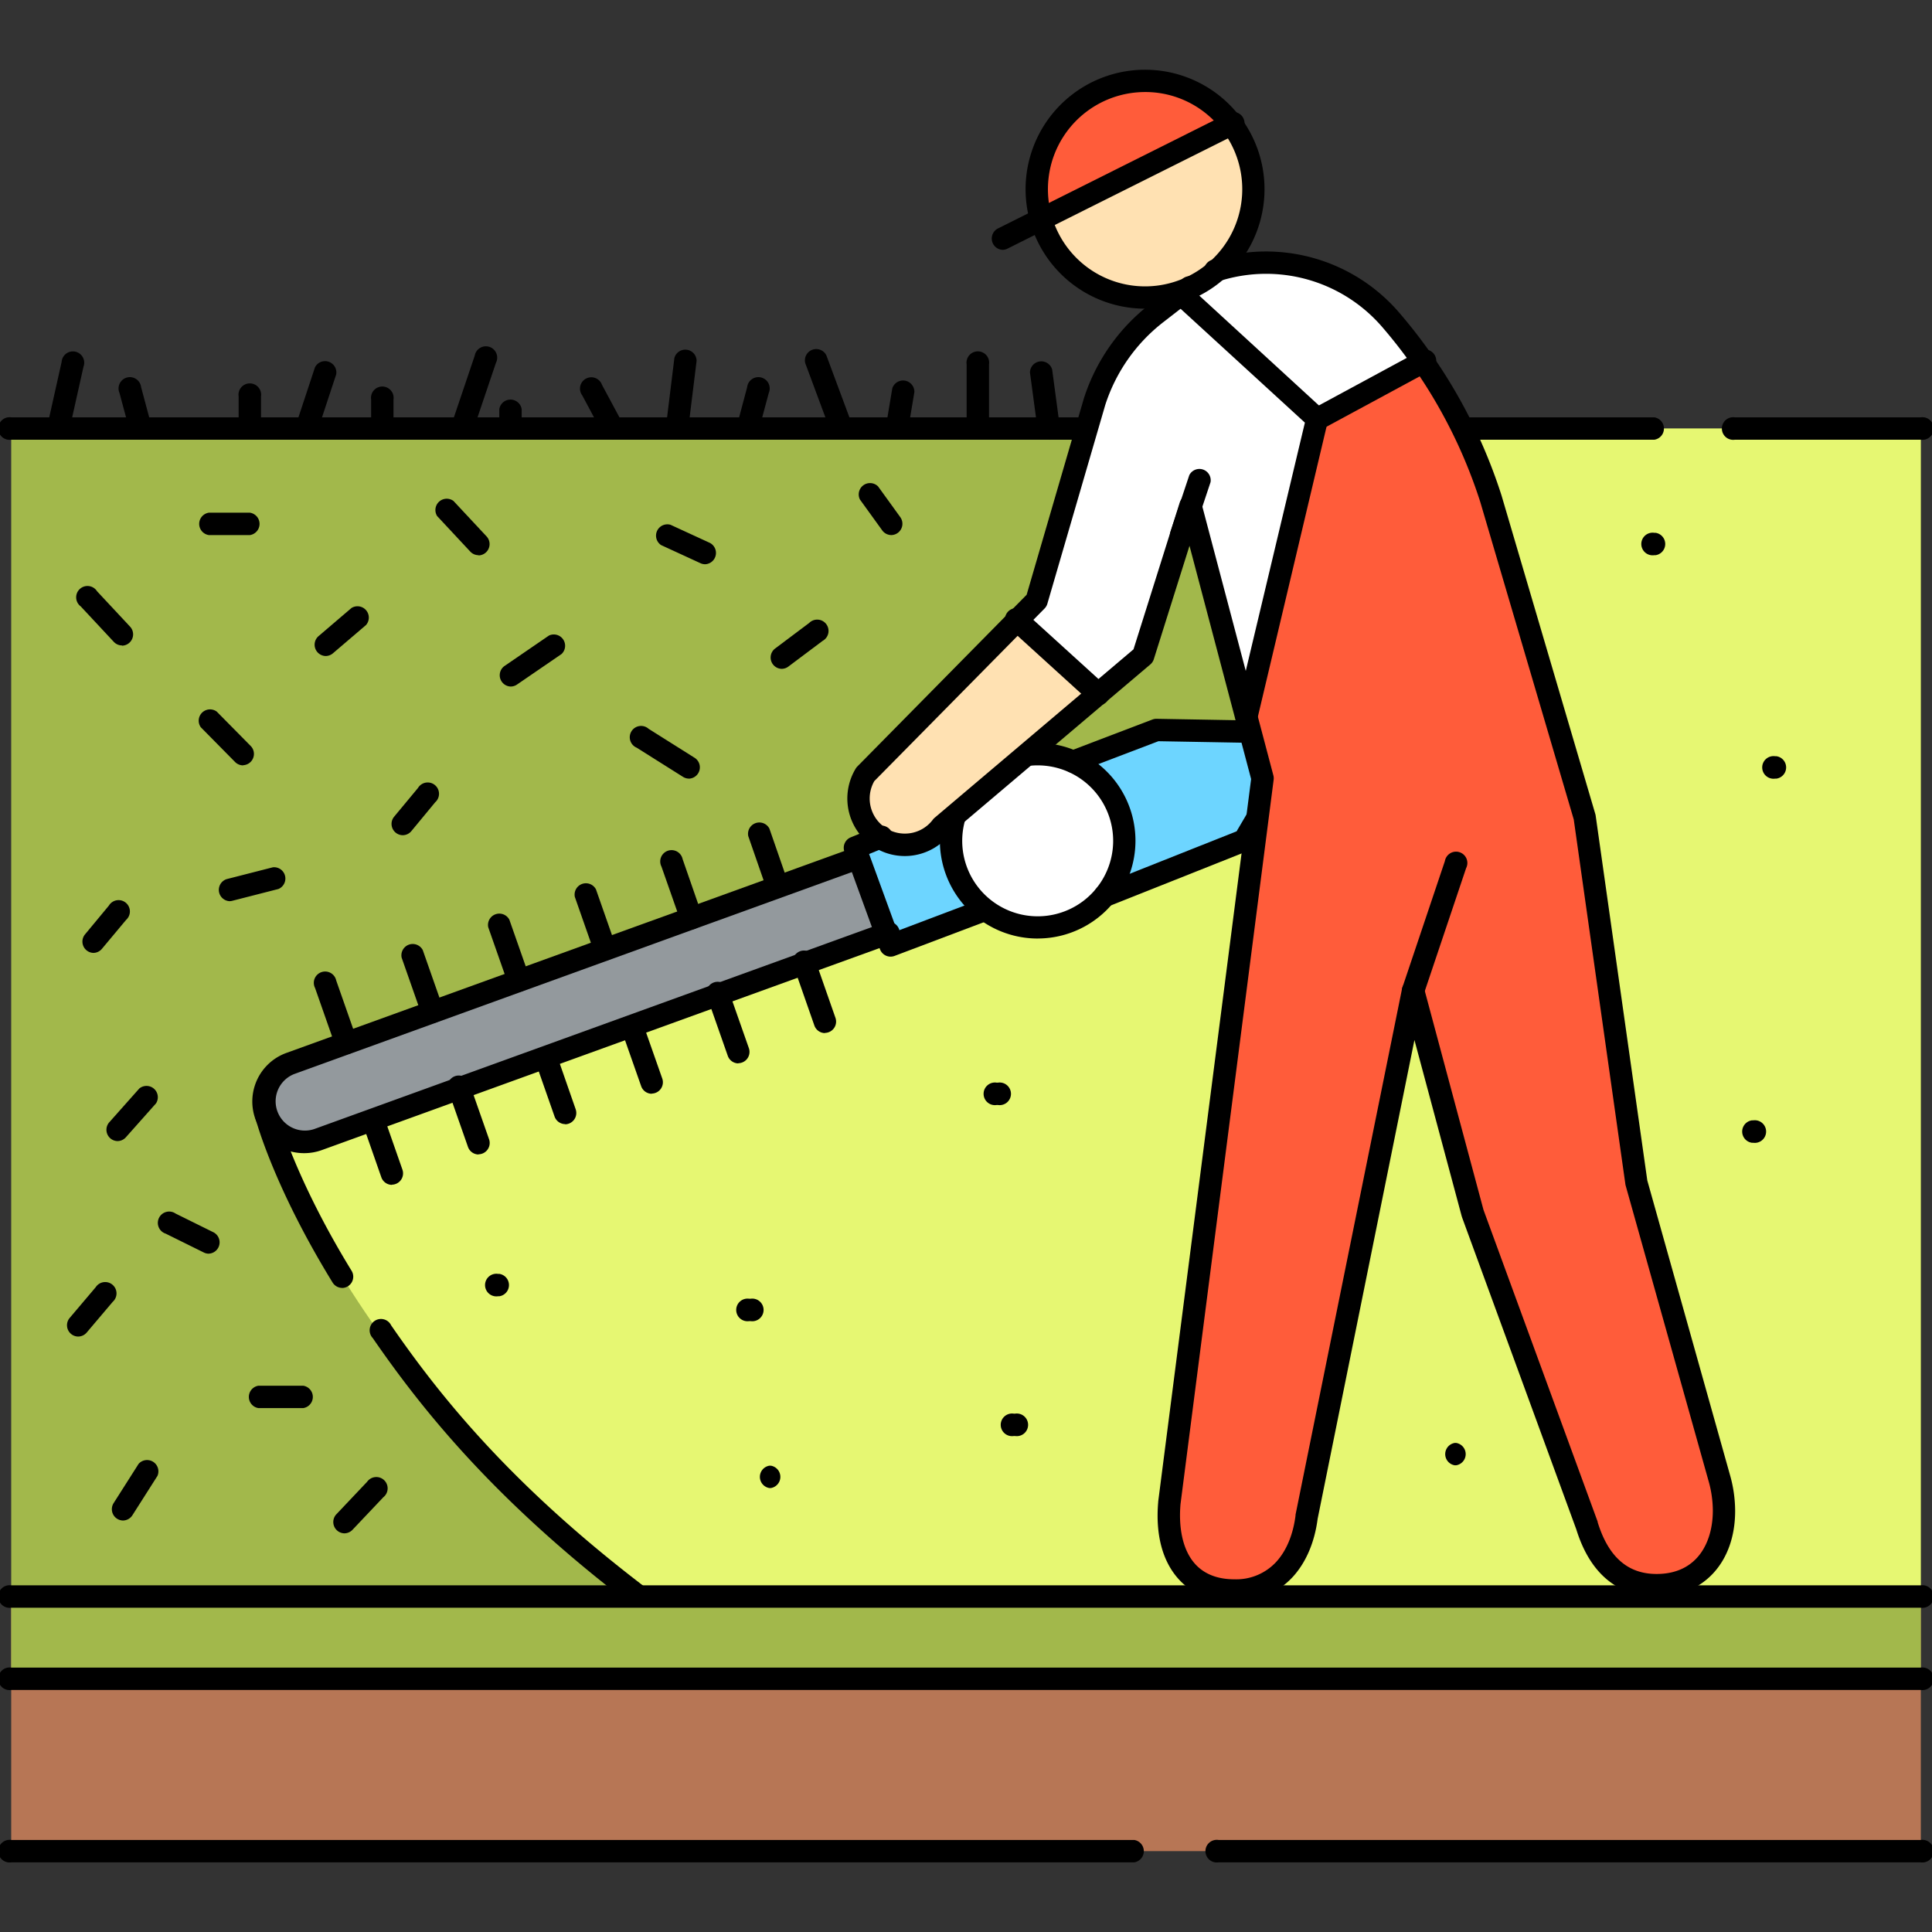<svg id="Слой_1" height="512" viewBox="0 0 512 512" width="512" xmlns="http://www.w3.org/2000/svg" data-name="Слой 1"><rect x="0" y="0" width="512" height="512" fill="#333333" stroke="none"/><path d="m2.97 113.57h506.07v308.9h-506.07z" fill="#a2b84b"/><path d="m70.55 295.56s16.82 64.86 97.95 126.91h340.5v-308.9h-128.91l-22.09 86.29z" fill="#e6f772"/><path d="m284.36 201.88 22.11-8.42 40.12.71-16.87 28.52-37.07 14.74z" fill="#6dd5ff"/><path d="m268.82 238.18-32.79 12.37-9.44-25.89 34.12-13.94z" fill="#6dd5ff"/><path d="m272.07 200.06a21.63 21.63 0 0 1 2.9-.19 22.93 22.93 0 1 1 -22 16.26z" fill="#fff"/><path d="m76.17 255.72h160.3a0 0 0 0 1 0 0v21.44a0 0 0 0 1 0 0h-160.3a10.72 10.72 0 0 1 -10.72-10.72 10.72 10.72 0 0 1 10.72-10.72z" fill="#93999d" transform="matrix(.94 -.341 .341 .94 -81.7 67.32)"/><path d="m2.97 423.09h506.07v67.48h-506.07z" fill="#b77655"/><path d="m2.97 423.09h506.07v21.8h-506.07z" fill="#a2b84b"/><circle cx="303.47" cy="50.14" fill="#ffe1b2" r="28.71" transform="matrix(.654 -.757 .757 .654 67.13 247)"/><path d="m334.59 206.25-24.69 192c-1.14 13 4.17 23.22 17.24 23.22 11.22 0 17.72-8.34 19.13-19.47l28.2-139.4 15.8 58.93 30.31 82.78c2.9 9.39 8.61 15.79 18.44 15.79 14.9 0 20.7-14.28 16.59-28.6l-21.93-78.1-13.68-96.86-24.84-84.37a136 136 0 0 0 -26.6-47.49c-11.65-13.26-30.15-18.57-46.84-12.81l-.72.26a17.52 17.52 0 0 0 -2.53 1.64l-11.96 9.23a48.39 48.39 0 0 0 -16.4 23.37l-15.39 52.79-45.39 46a12.27 12.27 0 0 0 2.05 15.37 12.27 12.27 0 0 0 18.2-1.56l53.42-45.17 12.49-39.8z" fill="#fff"/><path d="m374.47 262.61 15.8 58.94 30.31 82.78c2.9 9.39 8.61 15.79 18.44 15.79 14.9 0 20.7-14.28 16.59-28.6l-21.93-78.12-13.68-96.86-24.84-84.37c-5.06-15.47-11.15-25.43-17.89-36.39l-28.17 15.22-18.78 78.88 4.28 16.39-24.69 192c-1.14 13 4.17 23.22 17.24 23.22 11.22 0 17.72-8.34 19.13-19.47z" fill="#ff5c3a"/><path d="m269.62 164.45-40.29 40.75a12.27 12.27 0 0 0 2.05 15.37 12.27 12.27 0 0 0 18.2-1.56l41.54-35z" fill="#ffe1b2"/><path d="m275.87 58.05 50.53-25.18a28.71 28.71 0 0 0 -50.53 25.18z" fill="#ff5c3a"/><path d="m218.62 273.78a3 3 0 0 1 -2.8-2l-5.42-15.5a3 3 0 1 1 5.6-2l5.42 15.5a3 3 0 0 1 -2.8 3.95z"/><path d="m206.1 238a3 3 0 0 1 -2.8-2l-5-14.41a3 3 0 0 1 5.6-2l5 14.41a3 3 0 0 1 -2.8 3.95z"/><path d="m195.67 281.81a3 3 0 0 1 -2.8-2l-5.35-15.25a3 3 0 1 1 5.6-2l5.35 15.25a3 3 0 0 1 -2.8 3.95z"/><path d="m183.24 246.32a3 3 0 0 1 -2.8-2l-5.14-14.65a3 3 0 1 1 5.6-2l5.1 14.7a3 3 0 0 1 -2.8 3.95z"/><path d="m172.72 289.86a3 3 0 0 1 -2.8-2l-5.27-15a3 3 0 0 1 5.6-2l5.27 15a3 3 0 0 1 -2.8 3.95z"/><path d="m160.36 254.6a3 3 0 0 1 -2.8-2l-5.22-14.9a3 3 0 0 1 5.6-2l5.22 14.9a3 3 0 0 1 -2.8 3.95z"/><path d="m149.77 297.9a3 3 0 0 1 -2.8-2l-5.18-14.78a3 3 0 0 1 5.6-2l5.18 14.88a3 3 0 0 1 -2.8 3.95z"/><path d="m137.5 262.88a3 3 0 0 1 -2.8-2l-5.31-15.14a3 3 0 0 1 5.6-2l5.31 15.14a3 3 0 0 1 -2.8 3.95z"/><path d="m126.82 305.95a3 3 0 0 1 -2.8-2l-5.1-14.55a3 3 0 1 1 5.6-2l5.1 14.55a3 3 0 0 1 -2.8 3.95z"/><path d="m114.63 271.16a3 3 0 0 1 -2.8-2l-5.39-15.37a3 3 0 0 1 5.6-2l5.39 15.37a3 3 0 0 1 -2.8 3.95z"/><path d="m103.86 314a3 3 0 0 1 -2.8-2l-5-14.3a3 3 0 0 1 5.6-2l5 14.3a3 3 0 0 1 -2.8 3.95z"/><path d="m91.77 279.44a3 3 0 0 1 -2.8-2l-5.47-15.6a3 3 0 1 1 5.6-2l5.47 15.61a3 3 0 0 1 -2.8 3.95z"/><path d="m236.22 141.8a3 3 0 0 1 -2.41-1.23l-5.91-8.18a3 3 0 0 1 4.81-3.47l5.91 8.18a3 3 0 0 1 -2.4 4.7z"/><path d="m207.13 177.25a3 3 0 0 1 -1.78-5.34l9.09-6.82a3 3 0 1 1 3.56 4.75l-9.09 6.82a3 3 0 0 1 -1.78.59z"/><path d="m182.59 206.34a3 3 0 0 1 -1.58-.46l-12.27-7.73a3 3 0 1 1 3.16-5l12.27 7.73a3 3 0 0 1 -1.58 5.47z"/><path d="m186.88 149.53a3 3 0 0 1 -1.24-.27l-10.43-4.8a3 3 0 0 1 2.48-5.39l10.43 4.8a3 3 0 0 1 -1.24 5.66z"/><path d="m135.33 181.94a3 3 0 0 1 -1.68-5.41l11.82-8.1a3 3 0 0 1 3.35 4.89l-11.82 8.1a3 3 0 0 1 -1.67.52z"/><path d="m126.81 147.13a3 3 0 0 1 -2.17-.94l-8.79-9.42a3 3 0 0 1 4.34-4l8.79 9.42a3 3 0 0 1 -2.17 5z"/><path d="m32.34 171.05a3 3 0 0 1 -2.17-.94l-8.79-9.42a3 3 0 1 1 4.34-4l8.79 9.42a3 3 0 0 1 -2.17 5z"/><path d="m86.29 173.85a3 3 0 0 1 -1.93-5.22l8.78-7.5a3 3 0 0 1 3.86 4.51l-8.78 7.5a3 3 0 0 1 -1.93.71z"/><path d="m66.24 141.8h-10.91a3 3 0 0 1 0-5.93h10.91a3 3 0 0 1 0 5.93z"/><path d="m64.42 202.83a3 3 0 0 1 -2.11-.88l-9.09-9.21a3 3 0 0 1 4.22-4.16l9.09 9.21a3 3 0 0 1 -2.11 5z"/><path d="m106.69 221.34a3 3 0 0 1 -2.28-4.86l6.36-7.66a3 3 0 1 1 4.56 3.79l-6.33 7.66a3 3 0 0 1 -2.31 1.07z"/><path d="m24.77 252.53a3 3 0 0 1 -2.28-4.86l6.36-7.67a3 3 0 1 1 4.56 3.79l-6.41 7.67a3 3 0 0 1 -2.23 1.07z"/><path d="m60.78 238.82a3 3 0 0 1 -.73-5.84l12.27-3.14a3 3 0 0 1 1.47 5.75l-12.27 3.14a3 3 0 0 1 -.74.09z"/><path d="m31.13 302.4a3 3 0 0 1 -2.22-4.93l8-9a3 3 0 0 1 4.44 3.93l-8 9a3 3 0 0 1 -2.22 1z"/><path d="m55.33 332.24a3 3 0 0 1 -1.31-.31l-10.11-5a3 3 0 1 1 2.63-5.32l10.11 5a3 3 0 0 1 -1.32 5.62z"/><path d="m20.68 354.2a3 3 0 0 1 -2.26-4.88l6.93-8.18a3 3 0 1 1 4.52 3.86l-6.93 8.18a3 3 0 0 1 -2.26 1.02z"/><path d="m80.36 373.16h-11.87a3 3 0 0 1 0-5.93h11.87a3 3 0 0 1 0 5.93z"/><path d="m32.58 402.95a3 3 0 0 1 -2.5-4.56l6.65-10.45a3 3 0 0 1 5 3.18l-6.65 10.45a3 3 0 0 1 -2.5 1.38z"/><path d="m91.24 406.35a3 3 0 0 1 -2.15-5l8.18-8.64a3 3 0 1 1 4.31 4.08l-8.18 8.64a3 3 0 0 1 -2.16.92z"/><path d="m37.26 116.53a3 3 0 0 1 -2.86-2.2l-2.73-10.18a3 3 0 1 1 5.73-1.53l2.73 10.18a3 3 0 0 1 -2.87 3.73z"/><path d="m66.24 116.53a3 3 0 0 1 -3-3v-8.47a3 3 0 1 1 5.93 0v8.47a3 3 0 0 1 -2.93 3z"/><path d="m81.24 116.53a3 3 0 0 1 -2.82-3.9l5.05-15.29a3 3 0 0 1 5.63 1.86l-5.05 15.3a3 3 0 0 1 -2.81 2.03z"/><path d="m101.35 116.53a3 3 0 0 1 -3-3v-7.64a3 3 0 1 1 5.93 0v7.64a3 3 0 0 1 -2.93 3z"/><path d="m122.42 116.53a3 3 0 0 1 -2.81-3.92l6.2-18.36a3 3 0 1 1 5.62 1.9l-6.2 18.36a3 3 0 0 1 -2.81 2.02z"/><path d="m135.32 116.53a3 3 0 0 1 -3-3v-5.09a3 3 0 0 1 5.93 0v5.09a3 3 0 0 1 -2.93 3z"/><path d="m162.37 116.53a3 3 0 0 1 -2.62-1.57l-5.45-10.18a3 3 0 1 1 5.23-2.8l5.47 10.19a3 3 0 0 1 -2.61 4.37z"/><path d="m179.41 116.53h-.37a3 3 0 0 1 -2.58-3.31l2.26-18.36a3 3 0 0 1 5.89.73l-2.26 18.36a3 3 0 0 1 -2.94 2.58z"/><path d="m198.16 116.53a3 3 0 0 1 -2.87-3.73l2.71-10.18a3 3 0 1 1 5.73 1.53l-2.73 10.18a3 3 0 0 1 -2.84 2.2z"/><path d="m223 116.53a3 3 0 0 1 -2.78-1.93l-6.82-18.36a3 3 0 0 1 5.6-2.06l6.82 18.36a3 3 0 0 1 -2.78 4z"/><path d="m237.7 116.53a3 3 0 0 1 -2.93-3.45l1.7-10.18a3 3 0 0 1 5.85 1l-1.7 10.18a3 3 0 0 1 -2.92 2.45z"/><path d="m259.17 114a3 3 0 0 1 -3-3v-14.43a3 3 0 1 1 5.93 0v14.43a3 3 0 0 1 -2.93 3z"/><path d="m277.91 116.53a3 3 0 0 1 -2.91-2.53l-2.05-15.29a3 3 0 0 1 5.88-.79l2.05 15.29a3 3 0 0 1 -2.54 3.33z"/><path d="m168.5 425.43a3 3 0 0 1 -1.8-.61c-36.51-27.93-55.48-52.2-67.92-70.22a3 3 0 1 1 4.88-3.37c12.19 17.67 30.79 41.46 66.64 68.88a3 3 0 0 1 -1.8 5.32z"/><path d="m90.68 341.31a3 3 0 0 1 -2.53-1.41c-15.66-25.48-20.28-42.9-20.47-43.6a3 3 0 0 1 5.74-1.49c.08.29 4.68 17.42 19.78 42a3 3 0 0 1 -2.52 4.52z"/><path d="m286.61 116.53h-283.61a3 3 0 1 1 0-5.93h283.61a3 3 0 0 1 0 5.93z"/><path d="m438.42 116.53h-50a3 3 0 0 1 0-5.93h50a3 3 0 0 1 0 5.93z"/><path d="m509 116.53h-49.23a3 3 0 1 1 0-5.93h49.23a3 3 0 1 1 0 5.93z"/><path d="m132.37 343.52h-.37a3 3 0 1 1 0-5.93h.34a3 3 0 0 1 0 5.93z"/><path d="m269 380.56h-.34a3 3 0 1 1 0-5.93h.34a3 3 0 1 1 0 5.93z"/><path d="m385.88 388.32h-.34a3 3 0 0 1 0-5.93h.34a3 3 0 0 1 0 5.93z"/><path d="m264.46 292.84h-.34a3 3 0 1 1 0-5.93h.34a3 3 0 1 1 0 5.93z"/><path d="m470.8 206.34h-.34a3 3 0 1 1 0-5.93h.34a3 3 0 0 1 0 5.93z"/><path d="m464.58 302.84h-.34a3 3 0 0 1 0-5.93h.34a3 3 0 1 1 0 5.93z"/><path d="m438.76 147.13h-.34a3 3 0 1 1 0-5.93h.34a3 3 0 0 1 0 5.93z"/><path d="m204.26 394.35h-.34a3 3 0 0 1 0-5.93h.34a3 3 0 0 1 0 5.93z"/><path d="m198.9 350.11h-.34a3 3 0 1 1 0-5.93h.34a3 3 0 1 1 0 5.93z"/><path d="m509 426.06h-506a3 3 0 1 1 0-5.93h506a3 3 0 1 1 0 5.93z"/><path d="m509 447.86h-506a3 3 0 1 1 0-5.93h506a3 3 0 1 1 0 5.93z"/><path d="m509 493.54h-186.09a3 3 0 1 1 0-5.93h186.09a3 3 0 1 1 0 5.93z"/><path d="m300.58 493.54h-297.58a3 3 0 1 1 0-5.93h297.58a3 3 0 0 1 0 5.93z"/><path d="m15.43 116.53a3 3 0 0 1 -.65-.07 3 3 0 0 1 -2.25-3.54l3.8-17a3 3 0 1 1 5.79 1.29l-3.8 17a3 3 0 0 1 -2.89 2.32z"/><path d="m374.47 265.57a3 3 0 0 1 -2.81-3.91l11.25-33.47a3 3 0 1 1 5.62 1.89l-11.25 33.47a3 3 0 0 1 -2.81 2.02z"/><path d="m313 144.81a3 3 0 0 1 -2.82-3.9l5-15a3 3 0 0 1 5.63 1.86l-5 15a3 3 0 0 1 -2.81 2.04z"/><path d="m284.37 204.84a3 3 0 0 1 -1.06-5.74l22.1-8.42a3 3 0 0 1 1.11-.19l24.85.44a3 3 0 0 1 -.05 5.93h-.05l-24.27-.43-21.57 8.22a3 3 0 0 1 -1.06.19z"/><path d="m292.65 240.39a3 3 0 0 1 -.94-5.78l36-14.3 3-5.1a3 3 0 0 1 5.1 3l-3.53 6a3 3 0 0 1 -1.46 1.25l-37.06 14.74a3 3 0 0 1 -1.11.19z"/><path d="m236 253.52a3 3 0 0 1 -2.79-1.95l-9.44-25.9a3 3 0 0 1 1.67-3.76l6.59-2.69a3 3 0 1 1 2.24 5.49l-3.95 1.61 7.44 20.4 22.25-8.4a3 3 0 0 1 2.1 5.55l-25.05 9.46a3 3 0 0 1 -1.06.19z"/><path d="m275 248.72a25.92 25.92 0 0 1 -24.8-33.46 3 3 0 0 1 5.67 1.73 20 20 0 1 0 19.13-14.16 18.61 18.61 0 0 0 -2.5.16 3 3 0 0 1 -.8-5.88 24.59 24.59 0 0 1 3.3-.22 25.91 25.91 0 0 1 0 51.82z"/><path d="m80.63 305.6a13.69 13.69 0 0 1 -4.63-26.6l150.7-54.54a3 3 0 0 1 2 5.58l-150.7 54.58a7.76 7.76 0 0 0 5.28 14.59l150.72-54.59a3 3 0 1 1 2 5.58l-150.7 54.58a13.69 13.69 0 0 1 -4.67.82z"/><path d="m303.44 81.8a31.66 31.66 0 1 1 24-11 31.54 31.54 0 0 1 -24 11zm.06-57.41q-1 0-1.91.07a25.75 25.75 0 1 0 18.71 6.2 25.55 25.55 0 0 0 -16.8-6.27z"/><path d="m327.14 424.45c-6.09 0-11.19-2-14.74-5.91-4.33-4.73-6.22-11.83-5.46-20.53 0 0 0-.08 0-.12l24.62-191.43-16.33-61.82-9.46 30.06a3 3 0 0 1 -.91 1.37l-53.13 45a15.24 15.24 0 0 1 -22.39 1.66 15.3 15.3 0 0 1 -2.55-19.08 3 3 0 0 1 .42-.53l44.86-45.5 15.18-52.07a51.32 51.32 0 0 1 17.43-24.88l8.45-6.55a3 3 0 1 1 3.63 4.69l-8.45 6.55a45.37 45.37 0 0 0 -15.4 21.94l-15.35 52.7a3 3 0 0 1 -.73 1.25l-45.13 45.75a9.3 9.3 0 0 0 8.09 13.91 9.23 9.23 0 0 0 7.43-3.7 2.94 2.94 0 0 1 .45-.48l52.72-44.65 12.28-39a3 3 0 0 1 5.69.13l19.1 72.29a3 3 0 0 1 .07 1.14l-24.68 191.94c-.59 6.88.8 12.54 3.93 15.95 2.43 2.65 5.91 4 10.36 4a14.42 14.42 0 0 0 11.07-4.61c2.7-2.95 4.47-7.19 5.12-12.28 0-.07 0-.14 0-.22l28.23-139.42a3 3 0 0 1 2.81-2.38 2.91 2.91 0 0 1 3 2.19l15.77 58.81 30.26 82.65v.14c2.85 9.22 8 13.71 15.61 13.71 11 0 14.91-8.66 14.91-16.77a29.16 29.16 0 0 0 -1.17-8l-21.93-78.15a2.9 2.9 0 0 1 -.08-.39l-13.68-96.65-24.78-84.16a133.27 133.27 0 0 0 -26-46.36 40.61 40.61 0 0 0 -42.85-12.23 3 3 0 1 1 -1.82-5.64 46.53 46.53 0 0 1 49.12 14 139.42 139.42 0 0 1 27.19 48.53l24.86 84.44a3 3 0 0 1 .09.42l13.68 96.67 21.88 77.93a35.09 35.09 0 0 1 1.4 9.66c0 13.58-8.38 22.7-20.84 22.7-7.17 0-16.68-3.09-21.25-17.81l-30.28-82.7c0-.08-.06-.17-.08-.25l-12.54-46.75-25.65 126.88c-.81 6.26-3.1 11.6-6.62 15.44a20.41 20.41 0 0 1 -15.43 6.52z"/><path d="m265.7 66.21a3 3 0 0 1 -1.33-5.62l60.7-30.37a3 3 0 1 1 2.65 5.3l-60.72 30.37a3 3 0 0 1 -1.3.32z"/><path d="m330.32 192.83a3 3 0 0 1 -2.89-3.65l18.38-77.18-34.81-31.88a3 3 0 1 1 4-4.37l36 33.05a3 3 0 0 1 .88 2.87l-18.68 78.88a3 3 0 0 1 -2.88 2.28z"/><path d="m349.1 114a3 3 0 0 1 -1.41-5.57l28.13-15.21a3 3 0 1 1 2.82 5.22l-28.13 15.21a3 3 0 0 1 -1.41.35z"/><path d="m291.13 186.95a3 3 0 0 1 -2-.77l-21.5-19.54a3 3 0 1 1 4-4.39l21.5 19.54a3 3 0 0 1 -2 5.16z"/></svg>